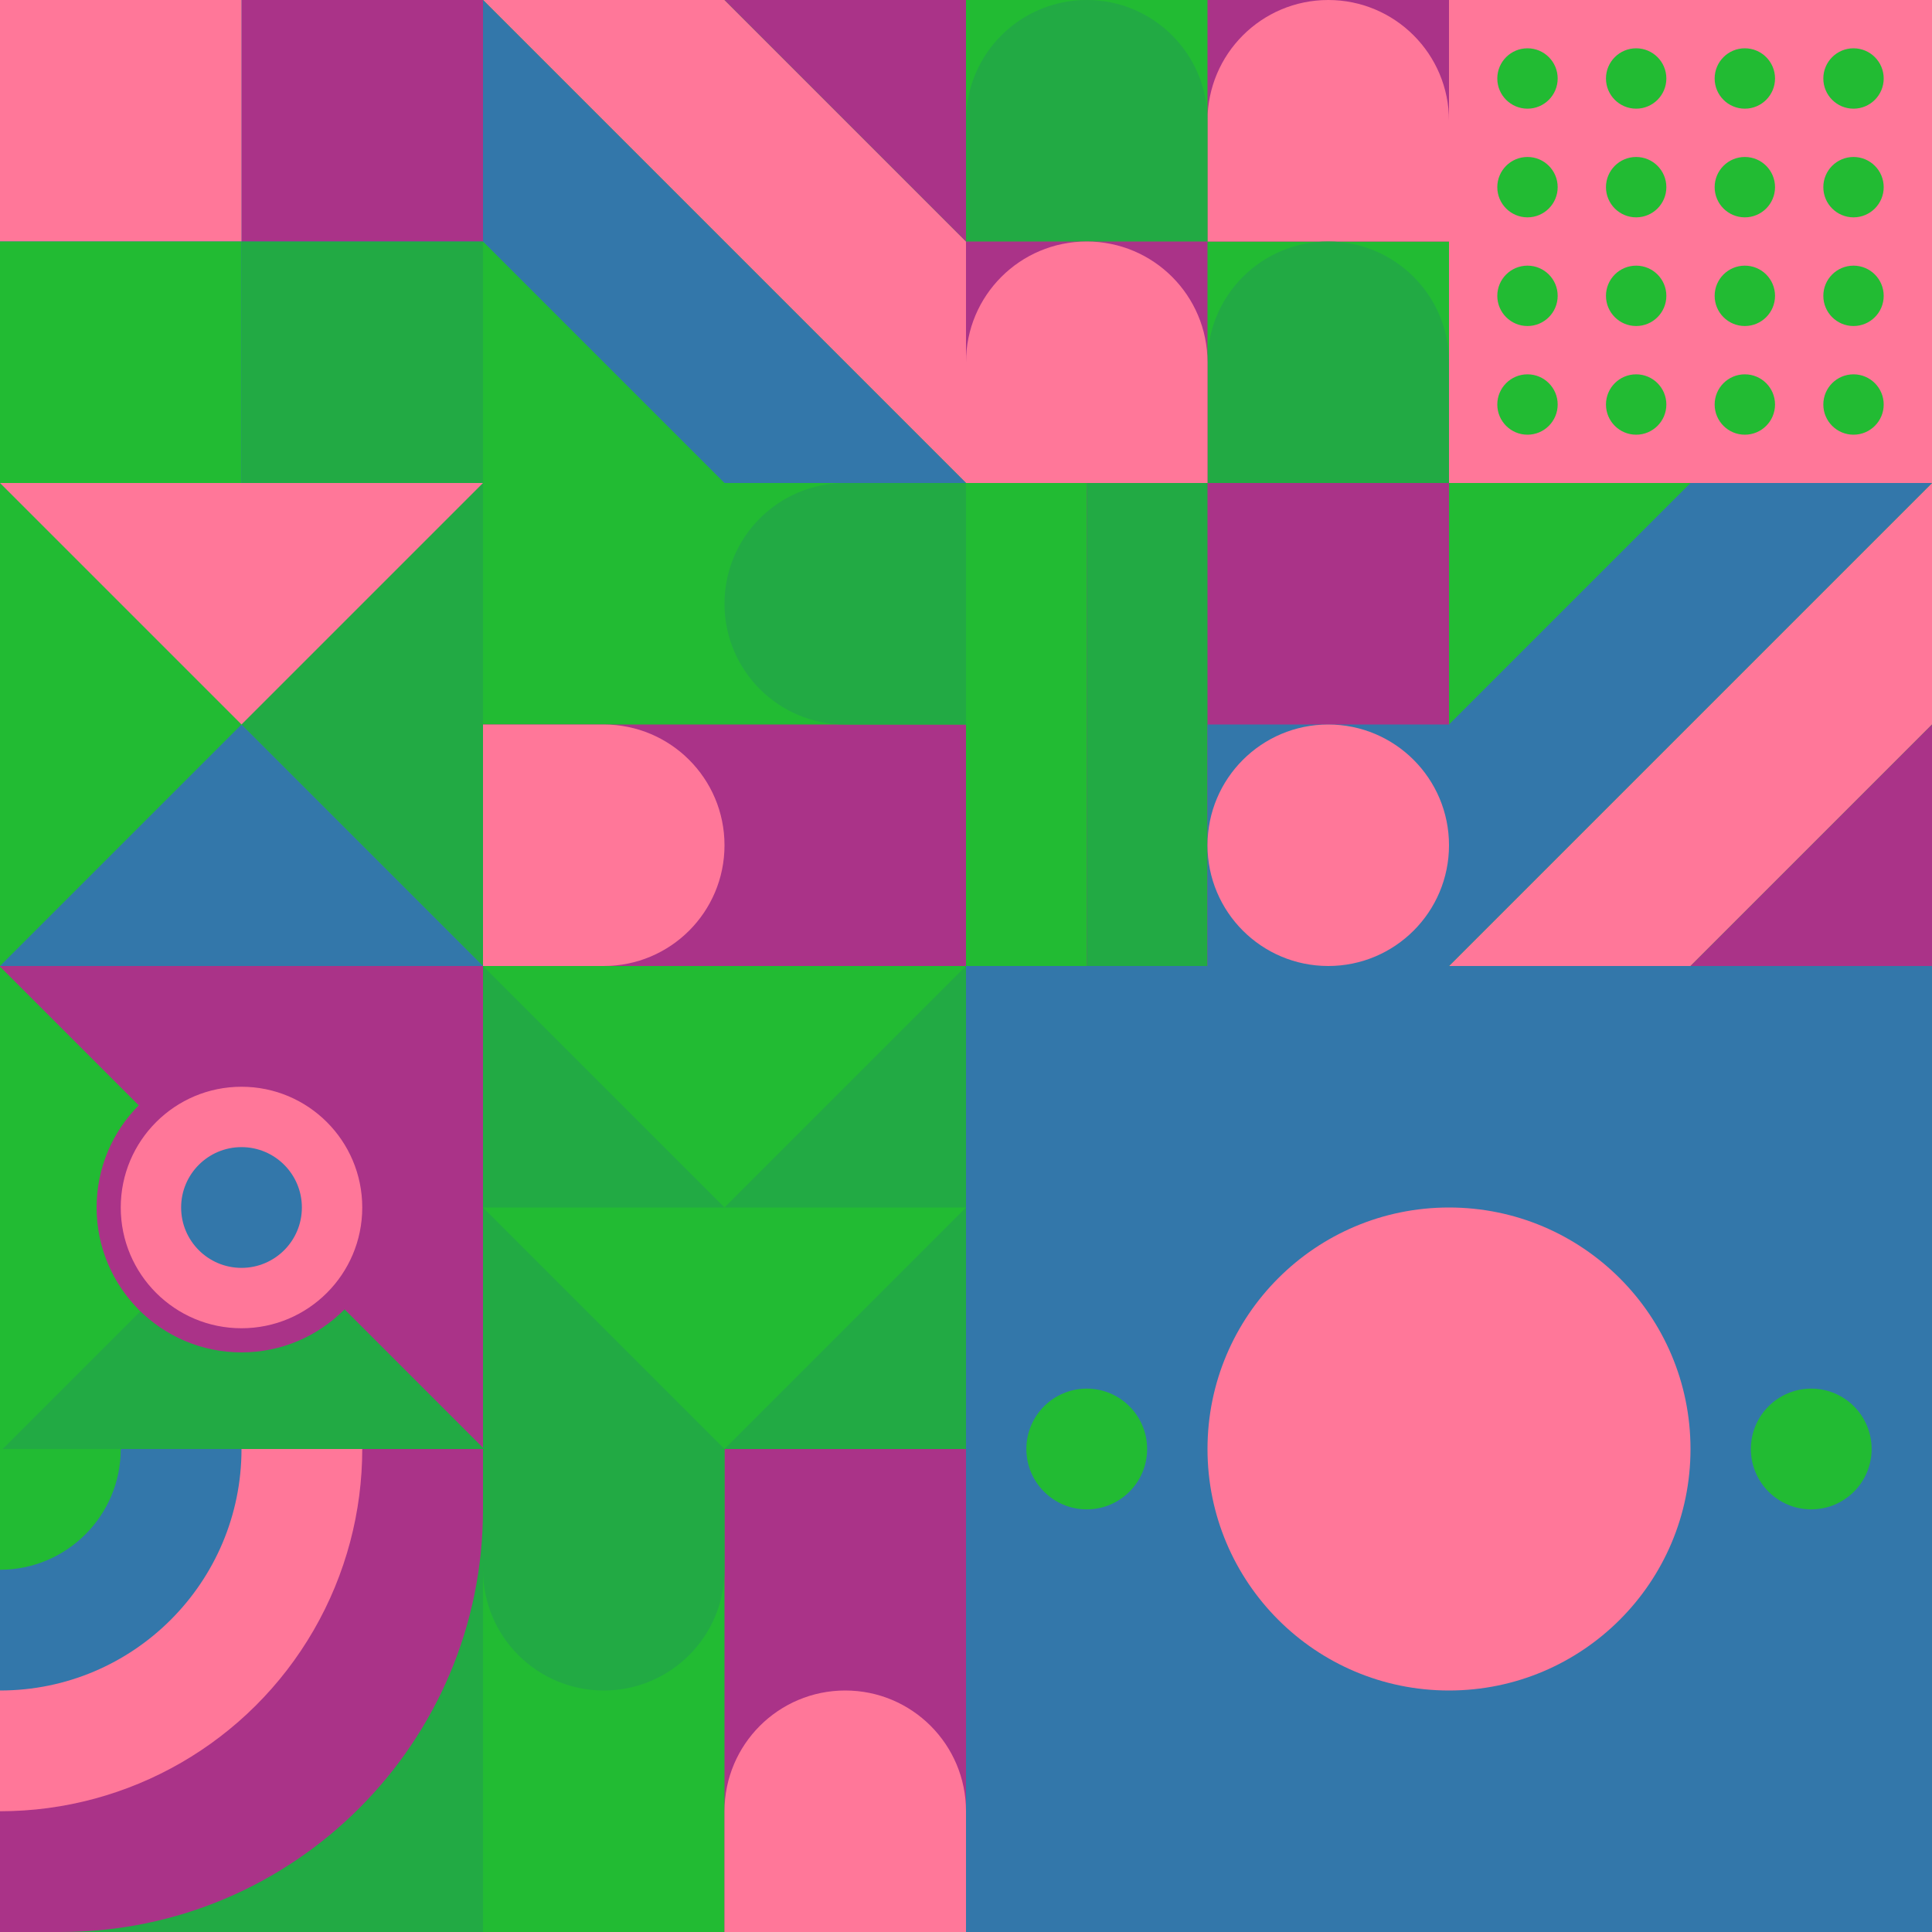 <svg id="geo" xmlns="http://www.w3.org/2000/svg" width="1280" height="1280" viewBox="0 0 1280 1280" fill="none" style="width:640px;height:640px"><g class="svg-image"><g class="block-0" transform="translate(0,0), scale(1), rotate(0, 160, 160)" height="320" width="320" clip-path="url(#trim)"><rect width="320" height="320" fill="#22aa44"/><rect y="320" width="320" height="320" transform="rotate(-90 0 320)" fill="#3377aa"/><rect x="160" y="160" width="160" height="160" transform="rotate(-90 160 160)" fill="#aa3388"/><rect y="160" width="160" height="160" transform="rotate(-90 0 160)" fill="#ff7799"/><rect width="160" height="160" transform="matrix(0 -1 -1 0 160 320)" fill="#22bb33"/><rect width="160" height="160" transform="matrix(0 -1 -1 0 320 320)" fill="#22aa44"/></g><g class="block-1" transform="translate(320,0), scale(1), rotate(0, 160, 160)" height="320" width="320" clip-path="url(#trim)"><rect width="320" height="320" fill="#3377aa"/><rect width="320" height="320" fill="#22bb33"/><path d="M160 0H0L320 320V160L160 0Z" fill="#ff7799"/><path d="M0 0V160L160 320H320L0 0Z" fill="#3377aa"/><path d="M320 160V0H160L320 160Z" fill="#aa3388"/></g><g class="block-2" transform="translate(640,0), scale(1), rotate(0, 160, 160)" height="320" width="320" clip-path="url(#trim)"><rect width="320" height="320" fill="#ff7799"/><rect y="320" width="320" height="320" transform="rotate(-90 0 320)" fill="#22bb33"/><rect x="160" y="160" width="160" height="160" transform="rotate(-90 160 160)" fill="#aa3388"/><path d="M160 160V80C160 35.817 195.817 0 240 0C284.183 0 320 35.817 320 80V160H160Z" fill="#ff7799"/><path d="M160 320V240C160 195.817 195.817 160 240 160C284.183 160 320 195.817 320 240V320H160Z" fill="#22aa44"/><path d="M160 160V80C160 35.817 124.183 0 80 0C35.817 0 0 35.817 0 80V160H160Z" fill="#22aa44"/><rect y="320" width="160" height="160" transform="rotate(-90 0 320)" fill="#aa3388"/><path d="M160 320V240C160 195.817 124.183 160 80 160C35.817 160 0 195.817 0 240V320H160Z" fill="#ff7799"/></g><g class="block-3" transform="translate(960,0), scale(1), rotate(0, 160, 160)" height="320" width="320" clip-path="url(#trim)"><rect width="320" height="320" fill="#ff7799"/><path fill-rule="evenodd" clip-rule="evenodd" d="M196 72c11.046 0 20-8.954 20-20s-8.954-20-20-20-20 8.954-20 20 8.954 20 20 20ZM52 144c11.046 0 20-8.954 20-20s-8.954-20-20-20-20 8.954-20 20 8.954 20 20 20Zm236-92c0 11.046-8.954 20-20 20s-20-8.954-20-20 8.954-20 20-20 20 8.954 20 20ZM124 72c11.046 0 20-8.954 20-20s-8.954-20-20-20-20 8.954-20 20 8.954 20 20 20ZM72 52c0 11.046-8.954 20-20 20s-20-8.954-20-20 8.954-20 20-20 20 8.954 20 20Zm124 92c11.046 0 20-8.954 20-20s-8.954-20-20-20-20 8.954-20 20 8.954 20 20 20Zm92-20c0 11.046-8.954 20-20 20s-20-8.954-20-20 8.954-20 20-20 20 8.954 20 20Zm-164 20c11.046 0 20-8.954 20-20s-8.954-20-20-20-20 8.954-20 20 8.954 20 20 20Zm92 52c0 11.046-8.954 20-20 20s-20-8.954-20-20 8.954-20 20-20 20 8.954 20 20Zm52 20c11.046 0 20-8.954 20-20s-8.954-20-20-20-20 8.954-20 20 8.954 20 20 20Zm-124-20c0 11.046-8.954 20-20 20s-20-8.954-20-20 8.954-20 20-20 20 8.954 20 20Zm-92 20c11.046 0 20-8.954 20-20s-8.954-20-20-20-20 8.954-20 20 8.954 20 20 20Zm164 52c0 11.046-8.954 20-20 20s-20-8.954-20-20 8.954-20 20-20 20 8.954 20 20Zm52 20c11.046 0 20-8.954 20-20s-8.954-20-20-20-20 8.954-20 20 8.954 20 20 20Zm-124-20c0 11.046-8.954 20-20 20s-20-8.954-20-20 8.954-20 20-20 20 8.954 20 20Zm-92 20c11.046 0 20-8.954 20-20s-8.954-20-20-20-20 8.954-20 20 8.954 20 20 20Z" fill="#22bb33"/></g><g class="block-4" transform="translate(0,320), scale(1), rotate(0, 160, 160)" height="320" width="320" clip-path="url(#trim)"><rect width="320" height="320" fill="#22aa44"/><path d="M0 320H320L0 0V320Z" fill="#22bb33"/><path d="M0 320H320L160 160L0 320Z" fill="#3377aa"/><path d="M320 0H0L160 160L320 0Z" fill="#ff7799"/></g><g class="block-5" transform="translate(320,320), scale(1), rotate(270, 160, 160)" height="320" width="320" clip-path="url(#trim)"><style>@keyframes geo-12-a0_t{0%,13.636%{transform:translate(0,0);animation-timing-function:ease-in-out}50%,63.636%{transform:translate(0,-320px);animation-timing-function:ease-in-out}to{transform:translate(0,0)}}@keyframes geo-12-a1_t{0%,13.636%{transform:translate(-160px,-320px);animation-timing-function:ease-in-out}50%,63.636%{transform:translate(-160px,0);animation-timing-function:ease-in-out}to{transform:translate(-160px,-320px)}}</style><rect width="320" height="320" fill="#ff7799"/><rect width="320" height="320" fill="#aa3388" transform="rotate(-90 160 160)"/><rect width="320" height="160" fill="#22bb33" transform="rotate(-90 240 80)"/><path d="M160 240v160c0 44.2 35.8 80 80 80s80-35.8 80-80V240c0-44.2-35.8-80-80-80s-80 35.8-80 80Z" fill="#22aa44" fill-rule="evenodd" style="animation:2.2s ease-in-out infinite both geo-12-a0_t"/><path d="M160 240v160c0 44.2 35.8 80 80 80s80-35.8 80-80V240c0-44.2-35.8-80-80-80s-80 35.8-80 80Z" fill="#ff7799" fill-rule="evenodd" transform="translate(-160 -320)" style="animation:2.2s ease-in-out infinite both geo-12-a1_t"/></g><g class="block-6" transform="translate(640,320), scale(1), rotate(0, 160, 160)" height="320" width="320" clip-path="url(#trim)"><style>@keyframes geo-a0_t{0%,13.636%{transform:translate(240px,240px);animation-timing-function:ease-in-out}50%,63.636%{transform:translate(240px,80px);animation-timing-function:ease-in-out}to{transform:translate(240px,240px)}}</style><rect width="320" height="320" fill="#aa3388"/><rect width="80" height="320" fill="#22bb33"/><rect x="80" width="80" height="320" fill="#22aa44"/><rect x="160" y="160" width="160" height="160" fill="#3377aa"/><circle fill="#ff7799" transform="translate(240 240)" style="animation:2.2s ease-in-out infinite both geo-a0_t" r="80"/></g><g class="block-7" transform="translate(960,320), scale(1), rotate(90, 160, 160)" height="320" width="320" clip-path="url(#trim)"><rect width="320" height="320" fill="#3377aa"/><rect width="320" height="320" fill="#22bb33"/><path d="M160 0H0L320 320V160L160 0Z" fill="#ff7799"/><path d="M0 0V160L160 320H320L0 0Z" fill="#3377aa"/><path d="M320 160V0H160L320 160Z" fill="#aa3388"/></g><g class="block-8" transform="translate(0,640), scale(1), rotate(0, 160, 160)" height="320" width="320" clip-path="url(#trim)"><rect width="320" height="320" fill="#aa3388"/><g transform="translate(82,557.7) rotate(90) translate(-377.7,-377.7)"><rect width="612.4" height="456" fill="#22bb33" transform="translate(270,491.5) rotate(45) translate(-340.4,-160)"/><rect width="612.4" height="456" fill="#22aa44" transform="translate(430.5,329.8) rotate(45) translate(-340.4,-160)"/></g><ellipse cx="160" cy="160" fill="#ff7799" stroke="#aa3388" stroke-width="16" rx="88" ry="88"/><ellipse cx="160" cy="160" fill="#3377aa" rx="40" ry="40"/></g><g class="block-9" transform="translate(320,640), scale(1), rotate(0, 160, 160)" height="320" width="320" clip-path="url(#trim)"><style>@keyframes geo-18-a0_t{0%,13.636%{transform:translate(0,0)}50%,63.636%{transform:translate(0,160px)}to{transform:translate(0,320px)}}@keyframes geo-18-a1_t{0%,13.636%{transform:translate(0,-160px)}50%,63.636%{transform:translate(0,0)}to{transform:translate(0,160px)}}@keyframes geo-18-a2_t{0%,13.636%{transform:translate(0,-320px)}50%,63.636%{transform:translate(0,-160px)}to{transform:translate(0,0)}}@keyframes geo-18-a3_t{0%,13.636%{transform:translate(0,0)}50%,63.636%{transform:translate(0,160px)}to{transform:translate(0,320px)}}</style><rect width="320" height="320" fill="#22aa44"/><path d="M320 0H0l160 160L320 0Z" fill="#22bb33" style="animation:2.2s ease-in-out infinite both geo-18-a0_t"/><path d="M320 0H0l160 160L320 0Z" fill="#22bb33" transform="translate(0 -160)" style="animation:2.2s ease-in-out infinite both geo-18-a1_t"/><path d="M320 0H0l160 160L320 0Z" fill="#22bb33" transform="translate(0 -320)" style="animation:2.2s ease-in-out infinite both geo-18-a2_t"/><path d="M320 160H0l160 160 160-160Z" fill="#22bb33" style="animation:2.2s ease-in-out infinite both geo-18-a3_t"/></g><g class="block-10" transform="translate(640,640), scale(2), rotate(0, 160, 160)" height="640" width="640" clip-path="url(#trim)"><style>@keyframes geo-37a0_t{0%,13.636%{transform:translate(160px,160px) rotate(0deg) translate(-140px,-20px)}50%,63.636%{transform:translate(160px,160px) rotate(90deg) translate(-140px,-20px)}to{transform:translate(160px,160px) rotate(180deg) translate(-140px,-20px)}}</style><rect width="320" height="320" fill="#3377aa"/><circle cx="160" cy="160" fill="#ff7799" r="80"/><g transform="translate(20 140)" style="animation:2.2s ease-in-out infinite both geo-37a0_t" fill="#22bb33"><circle cx="260" cy="20" r="20"/><circle cx="20" cy="20" r="20"/></g></g><g class="block-11" transform="translate(0,960), scale(1), rotate(90, 160, 160)" height="320" width="320" clip-path="url(#trim)"><g clip-path="url(#a)"><rect width="320" height="320" fill="#22aa44"/><path d="M320 280c17 152.5-125.36 280-280 280s-280-125.36-280-280S-120-38 40 0c154.64 0 280 125.36 280 280Z" fill="#aa3388"/><circle cy="320" r="240" fill="#ff7799"/><circle cy="320" r="160" fill="#3377aa"/><circle cy="320" r="80" fill="#22bb33"/></g><defs><clipPath id="a"><rect width="320" height="320" fill="white"/></clipPath></defs></g><g class="block-12" transform="translate(320,960), scale(1), rotate(180, 160, 160)" height="320" width="320" clip-path="url(#trim)"><style>@keyframes geo-12-a0_t{0%,13.636%{transform:translate(0,0);animation-timing-function:ease-in-out}50%,63.636%{transform:translate(0,-320px);animation-timing-function:ease-in-out}to{transform:translate(0,0)}}@keyframes geo-12-a1_t{0%,13.636%{transform:translate(-160px,-320px);animation-timing-function:ease-in-out}50%,63.636%{transform:translate(-160px,0);animation-timing-function:ease-in-out}to{transform:translate(-160px,-320px)}}</style><rect width="320" height="320" fill="#ff7799"/><rect width="320" height="320" fill="#aa3388" transform="rotate(-90 160 160)"/><rect width="320" height="160" fill="#22bb33" transform="rotate(-90 240 80)"/><path d="M160 240v160c0 44.2 35.8 80 80 80s80-35.8 80-80V240c0-44.2-35.8-80-80-80s-80 35.8-80 80Z" fill="#22aa44" fill-rule="evenodd" style="animation:2.2s ease-in-out infinite both geo-12-a0_t"/><path d="M160 240v160c0 44.2 35.8 80 80 80s80-35.8 80-80V240c0-44.2-35.8-80-80-80s-80 35.8-80 80Z" fill="#ff7799" fill-rule="evenodd" transform="translate(-160 -320)" style="animation:2.2s ease-in-out infinite both geo-12-a1_t"/></g></g><clipPath id="trim"><rect width="320" height="320" fill="white"/></clipPath><filter id="noiseFilter"><feTurbulence baseFrequency="0.5" result="noise"/><feColorMatrix type="saturate" values="0.10"/><feBlend in="SourceGraphic" in2="noise" mode="multiply"/></filter><rect transform="translate(0,0)" height="1280" width="1280" filter="url(#noiseFilter)" opacity="0.4"/></svg>